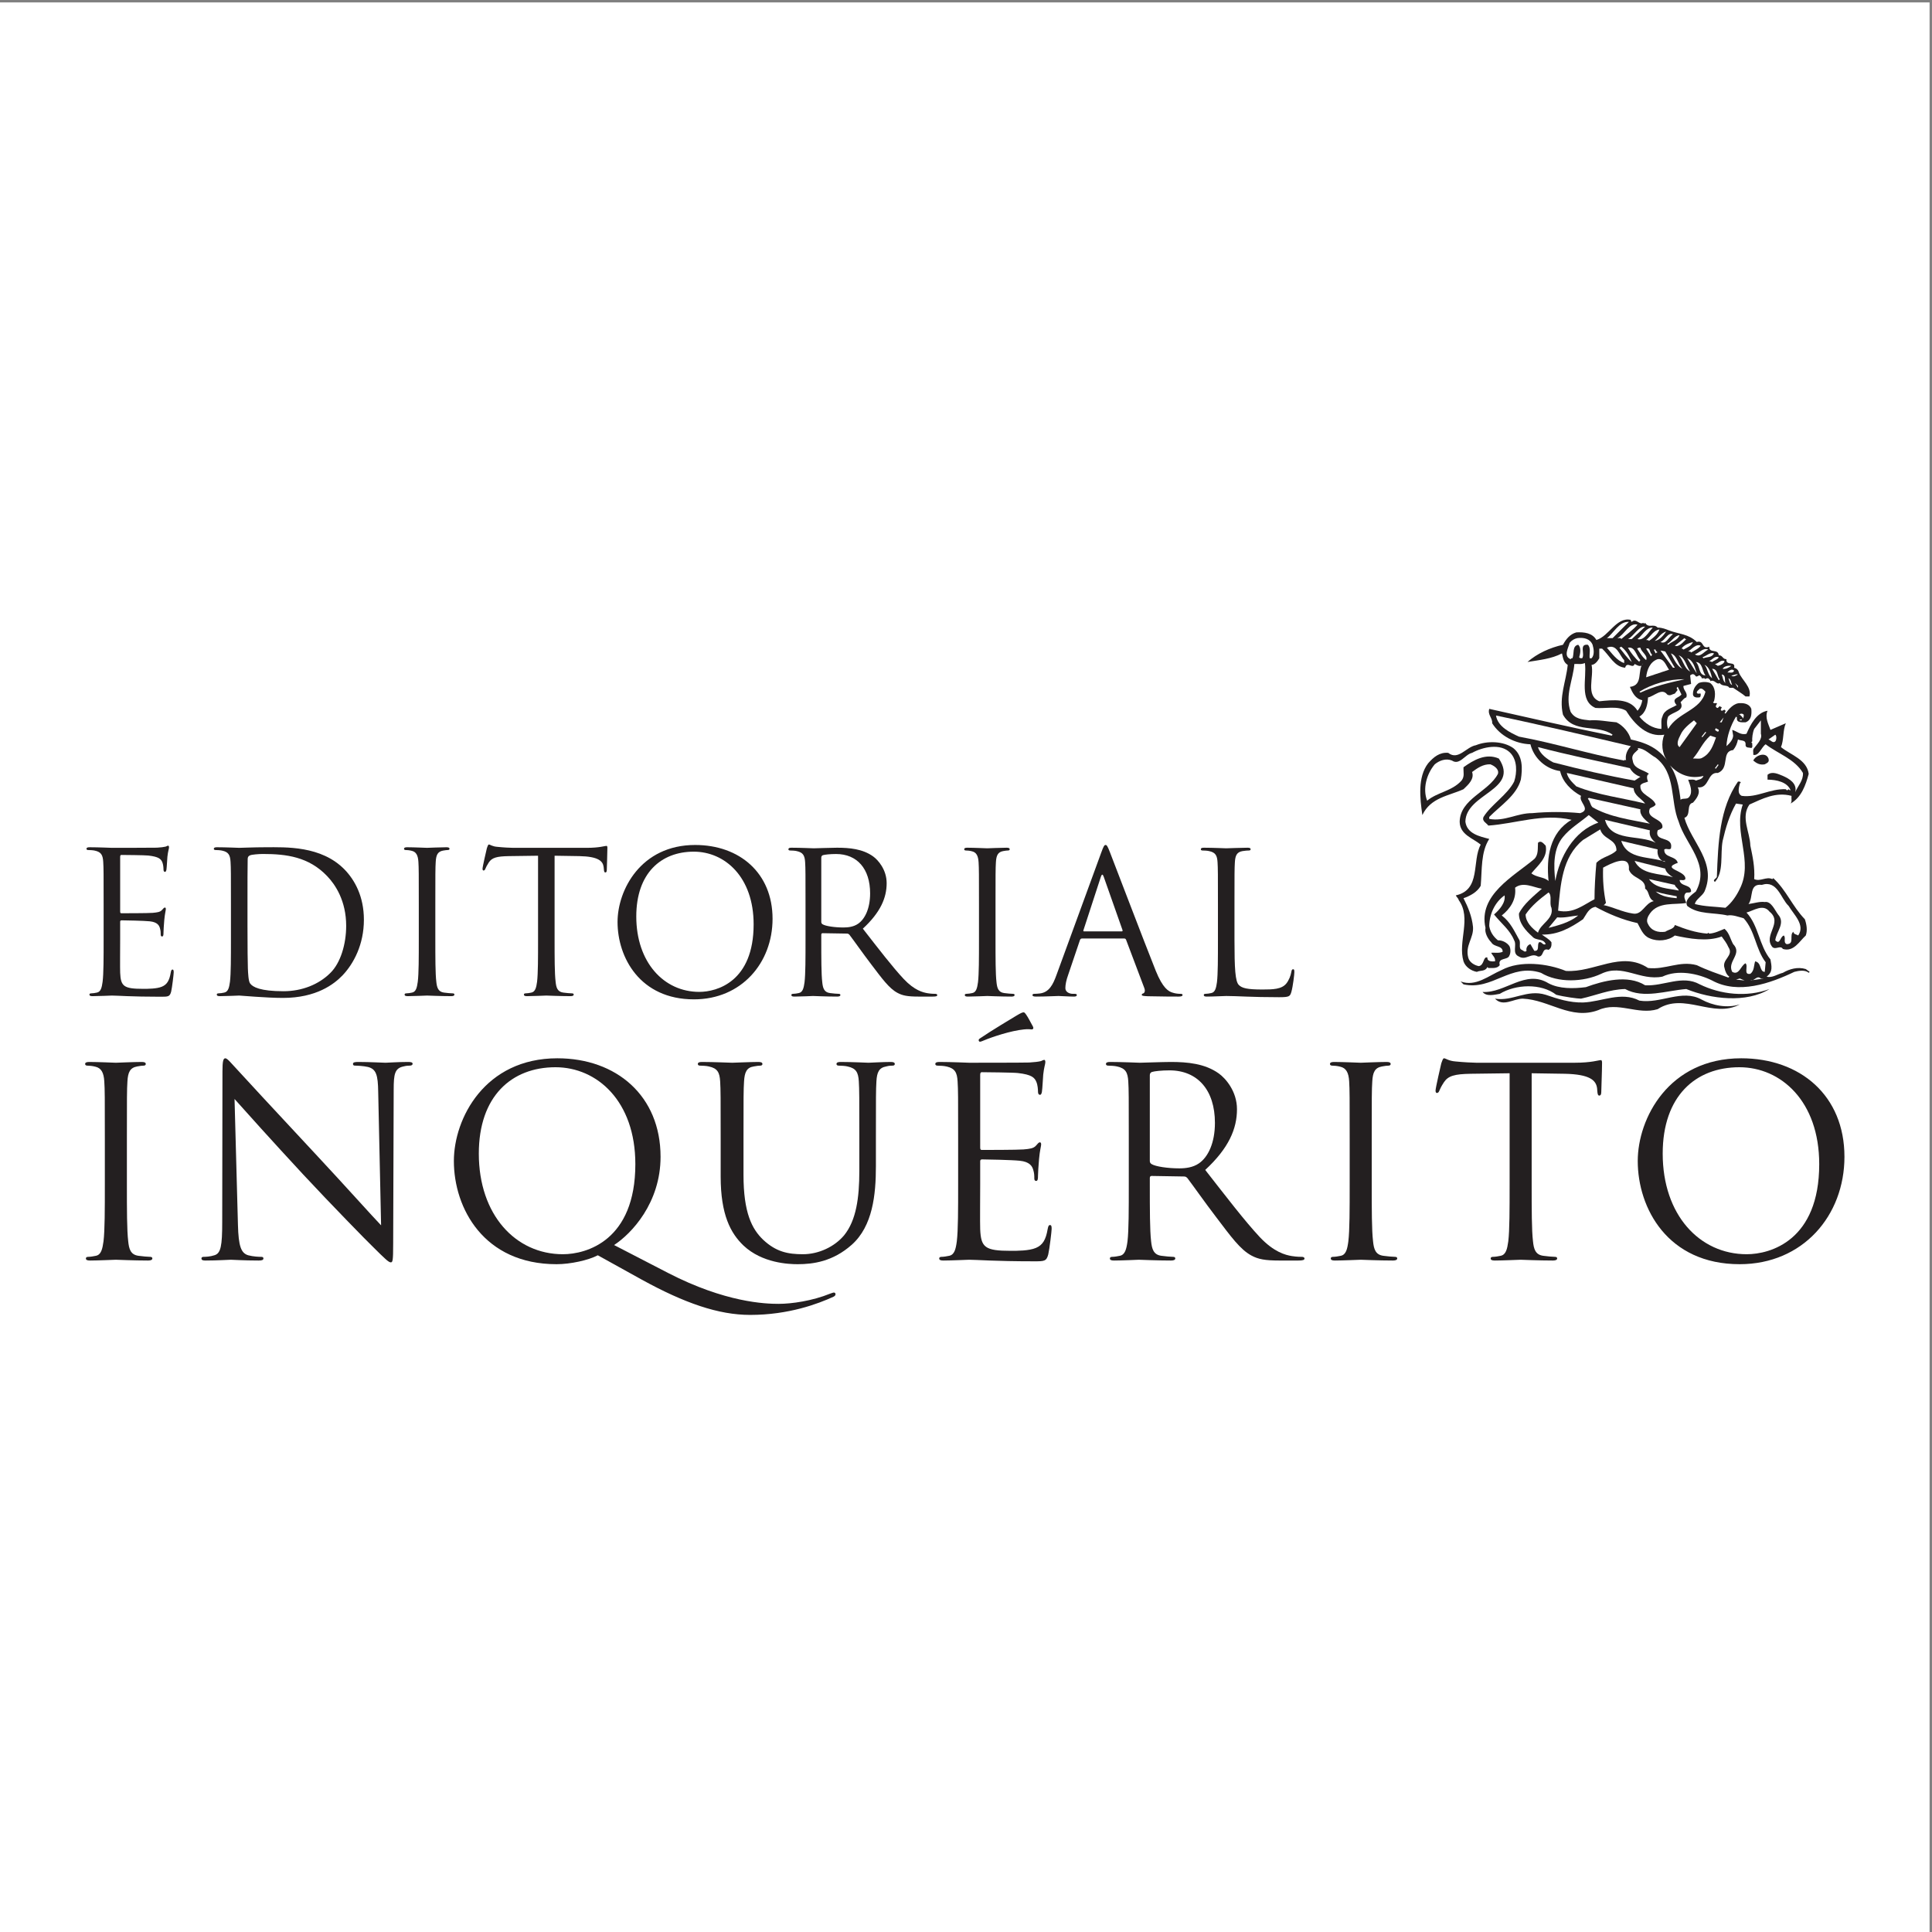 <?xml version="1.0" encoding="UTF-8"?>
<svg xmlns="http://www.w3.org/2000/svg" xmlns:xlink="http://www.w3.org/1999/xlink" width="193pt" height="193pt" viewBox="0 0 193 193" version="1.1">
<rect x="0" y="0" width="193" height="193" fill="#808080" stroke="none"/>
<g id="surface1">
<path style=" stroke:none;fill-rule:evenodd;fill:rgb(100%,100%,100%);fill-opacity:1;" d="M 0 0.242 L 192.758 0.242 L 192.758 193 L 0 193 L 0 0.242 "/>
<path style=" stroke:none;fill-rule:nonzero;fill:rgb(13.699%,12.199%,12.5%);fill-opacity:1;" d="M 162.918 61.926 C 162.887 62.02 162.953 62.066 163.008 62.121 C 163.449 61.719 163.77 62.473 164.156 62.215 L 164.246 62.312 L 164.344 62.215 C 164.699 62.809 165.18 62.246 165.594 62.695 C 166.051 62.695 166.398 62.844 166.734 62.977 C 167.738 63.359 168.68 63.316 169.504 64.133 C 170.246 63.898 169.965 64.938 170.746 64.602 C 170.727 65.312 171.637 64.762 171.699 65.465 C 172.105 65.445 172.066 65.859 172.469 65.848 C 172.379 66.562 173.41 65.988 173.23 66.703 C 173.484 66.77 173.645 66.926 173.711 67.184 C 173.992 67.922 175.016 68.645 174.762 69.574 L 174.375 69.574 C 174.047 69.285 173.551 69.004 173.137 68.711 L 172.754 68.711 C 172.594 68.375 172.031 68.617 171.797 68.234 C 171.484 68.449 171.277 67.828 170.848 68.047 C 170.887 67.902 170.715 67.855 170.648 67.754 C 170.547 67.766 170.426 67.734 170.367 67.855 C 170.293 67.68 170.117 67.789 169.984 67.754 C 170.02 67.621 169.852 67.566 169.797 67.473 C 169.645 67.453 169.578 67.633 169.41 67.566 C 169.223 67.305 169.074 67.285 168.84 67.473 L 168.934 68.324 L 168.172 68.523 C 168.125 68.965 168.641 69.172 168.453 69.672 C 168.219 69.727 168.07 69.988 167.883 70.148 C 168.352 71.059 167.055 71.105 166.645 71.586 C 166.492 71.934 166.492 72.465 166.645 72.82 C 167.609 71.133 169.898 70.992 170.367 69.098 C 170.199 68.938 170.059 68.723 169.797 68.805 C 169.691 68.938 169.496 69.023 169.504 69.191 C 169.57 69.367 169.758 69.258 169.891 69.285 C 169.891 69.441 169.93 69.688 169.691 69.672 C 169.457 69.695 169.156 69.66 169.121 69.379 C 169.109 68.918 169.309 68.531 169.691 68.234 C 170.02 68.094 170.52 68.094 170.848 68.234 C 171.402 68.664 171.383 69.441 171.223 70.055 L 171.129 70.148 C 171.195 70.316 171.383 70.211 171.512 70.242 C 171.531 70.391 171.355 70.457 171.422 70.629 C 171.477 70.672 171.523 70.746 171.605 70.719 L 171.797 70.531 C 171.852 70.578 171.898 70.652 171.992 70.629 C 172.012 70.758 171.77 70.91 171.992 71 C 172.125 71.027 172.273 70.777 172.367 71 C 172.406 71.098 172.328 71.145 172.273 71.199 L 172.367 71.293 C 172.676 70.859 173.223 70.184 173.898 70.242 C 174.34 70.23 174.789 70.383 174.949 70.812 C 175.004 71.359 174.949 71.949 174.375 72.156 C 174.012 72.156 173.422 72.223 173.52 71.676 L 173.422 71.586 C 172.883 72.477 172.508 73.555 172.469 74.539 C 172.734 74.297 173.117 73.922 173.137 73.488 L 173.043 72.914 C 173.52 73.047 173.879 73.461 174.469 73.301 C 174.863 72.398 175.465 71.188 176.57 71 C 176.293 71.676 176.656 72.324 176.863 72.914 C 177.371 72.691 177.875 72.477 178.395 72.25 C 178.086 72.98 178.215 73.902 177.914 74.633 C 178.879 75.422 180.496 75.863 180.684 77.309 C 180.383 78.426 179.961 79.656 178.871 80.273 C 179.039 80.078 178.93 79.758 178.965 79.504 C 177.391 79.082 176.047 79.797 174.762 80.371 C 173.871 81.645 174.816 83.109 174.855 84.48 C 175.078 85.551 175.316 86.621 175.238 87.82 C 175.84 88.102 176.449 87.531 177.051 87.82 L 177.145 87.727 C 178.441 88.91 179.051 90.543 180.297 91.828 C 180.469 92.316 180.578 92.945 180.391 93.453 C 179.762 94.016 179.191 95.125 178.102 94.797 C 177.848 94.383 177.391 94.918 177.051 94.605 C 176.094 93.422 178.148 92.184 176.77 91.07 C 176.121 90.242 175.172 90.984 174.469 91.16 C 175.691 92.469 175.711 94.43 176.863 95.848 C 176.977 96.52 177.129 97.086 176.48 97.562 C 177.023 97.723 177.559 97.309 178.102 97.18 C 178.762 96.793 179.594 96.559 180.391 96.805 L 180.777 97.086 L 180.684 97.18 C 180.324 96.859 179.668 96.973 179.246 97.086 C 176.863 98.23 173.652 99.375 171.035 97.949 C 169.617 97.246 167.602 96.832 166.07 97.562 C 163.809 98.004 162.102 96.242 159.949 97.281 C 158.188 98.109 155.641 98.219 153.934 97.18 C 150.902 96.184 149.082 98.98 146.199 98.332 L 145.91 98.043 C 147.43 98.605 148.715 97.453 150.02 96.898 C 151.852 95.918 154.578 96.242 156.422 96.992 C 159.273 97.18 161.957 94.934 164.633 96.699 C 166.379 96.898 167.758 95.941 169.504 96.418 C 170.52 96.914 171.598 97.273 172.656 97.656 L 172.754 97.562 C 172.496 97.406 172.34 97.031 172.273 96.699 C 171.973 95.828 173.25 95.48 172.656 94.605 C 172.496 94.223 172.234 93.895 171.992 93.555 C 170.547 94.09 168.754 93.773 167.309 93.453 C 166.66 93.98 165.594 94.082 164.82 93.742 C 164.137 93.488 163.895 92.777 163.582 92.215 C 162.09 91.887 160.711 91.312 159.379 90.59 C 158.684 90.723 158.504 91.312 158.141 91.828 C 156.91 92.676 155.621 93.406 154.027 93.359 C 154.348 93.613 154.715 93.773 154.984 94.129 C 155.004 94.43 154.984 94.719 154.695 94.887 C 153.98 94.625 154.281 95.621 153.641 95.555 C 152.945 95.133 152.434 95.988 151.738 95.555 C 151.008 95.254 151.559 94.418 151.258 93.934 C 150.836 92.891 149.984 92.27 149.25 91.352 C 149.805 90.883 150.422 90.156 150.301 89.445 C 149.355 90.109 148.789 91.277 148.77 92.504 C 148.855 93.059 149.148 93.539 149.637 93.934 C 150.105 93.922 150.547 94.176 150.781 94.504 C 150.922 94.77 150.922 95.207 150.781 95.461 C 150.621 95.949 149.605 95.613 149.82 96.418 C 149.551 96.777 149.102 96.691 148.68 96.699 L 148.586 96.605 C 148.359 97.074 147.879 96.914 147.531 97.086 C 146.977 96.992 146.387 96.598 146.199 96.035 C 145.609 94.051 147.027 91.727 145.723 89.922 C 145.691 89.734 145.496 89.613 145.43 89.445 C 147.973 88.883 147.016 86.035 147.918 84.375 C 147.148 83.73 145.832 83.391 145.816 82.086 C 145.871 79.785 148.695 79.113 149.637 77.309 C 149.785 76.82 149.215 76.473 148.875 76.352 C 148.152 76.332 147.598 76.719 147.055 77.121 C 147.297 77.797 146.715 78.359 146.199 78.84 C 144.742 79.504 142.914 79.664 142.09 81.422 C 141.844 79.758 141.609 77.629 142.66 76.258 C 143.215 75.621 143.816 75.129 144.672 75.207 C 145.676 76.004 146.473 74.605 147.438 74.445 C 148.555 73.988 150.172 74.023 151.164 74.727 C 152.133 75.488 152.102 76.773 151.926 77.883 C 151.492 79.469 149.891 80.473 148.77 81.609 L 148.77 81.805 C 150.289 82.094 151.559 81.215 153.07 81.23 C 154.609 81.082 156.316 81.082 157.848 81.23 C 159.02 80.867 157.633 80.078 157.941 79.504 C 156.957 78.969 156.102 78.125 155.848 77.027 C 154.402 76.82 153.238 75.75 152.883 74.352 C 151.344 74.297 149.852 73.508 149.062 72.25 C 149.109 71.715 148.586 71.414 148.77 70.812 C 152.848 71.727 156.898 72.66 161.004 73.488 L 161.094 73.395 C 159.613 72.316 157.184 73.312 156.133 71.387 C 155.719 69.613 156.449 68.074 156.609 66.422 C 156.16 66.148 156.141 65.688 156.035 65.273 C 154.992 65.82 153.773 65.934 152.59 66.129 C 153.566 65.273 154.836 64.703 156.133 64.41 C 156.43 63.859 156.836 63.344 157.473 63.172 C 158.262 63.129 159.078 63.23 159.473 63.934 C 160.738 63.559 161.473 61.598 162.918 61.926 "/>
<path style=" stroke:none;fill-rule:nonzero;fill:rgb(100%,100%,100%);fill-opacity:1;" d="M 161.094 63.746 L 160.523 63.746 C 161.199 63.258 161.742 62.059 162.719 62.121 L 161.094 63.746 "/>
<path style=" stroke:none;fill-rule:nonzero;fill:rgb(100%,100%,100%);fill-opacity:1;" d="M 163.582 62.402 C 163.141 62.93 162.504 63.359 161.957 63.84 C 161.895 63.66 161.707 63.773 161.574 63.746 C 162.289 63.398 162.746 62.16 163.582 62.402 "/>
<path style=" stroke:none;fill-rule:nonzero;fill:rgb(100%,100%,100%);fill-opacity:1;" d="M 164.344 62.602 L 163.008 63.84 L 162.625 63.84 C 163.18 63.586 163.688 62.527 164.344 62.602 "/>
<path style=" stroke:none;fill-rule:nonzero;fill:rgb(100%,100%,100%);fill-opacity:1;" d="M 165.109 62.695 C 164.699 63.117 164.219 64.047 163.582 63.84 C 164.09 63.453 164.438 62.668 165.109 62.695 "/>
<path style=" stroke:none;fill-rule:nonzero;fill:rgb(100%,100%,100%);fill-opacity:1;" d="M 165.777 62.883 C 165.574 63.406 165.18 63.691 164.727 64.027 C 164.672 63.914 164.551 63.945 164.445 63.934 C 164.887 63.586 165.207 62.93 165.777 62.883 "/>
<path style=" stroke:none;fill-rule:nonzero;fill:rgb(100%,100%,100%);fill-opacity:1;" d="M 166.445 63.082 C 166.184 63.465 165.789 63.961 165.301 64.027 C 165.684 63.711 165.918 63.25 166.445 63.082 "/>
<path style=" stroke:none;fill-rule:nonzero;fill:rgb(100%,100%,100%);fill-opacity:1;" d="M 167.121 63.359 C 166.652 63.68 166.453 64.395 165.871 64.133 C 166.332 63.973 166.625 63.129 167.121 63.359 "/>
<path style=" stroke:none;fill-rule:nonzero;fill:rgb(100%,100%,100%);fill-opacity:1;" d="M 167.785 63.453 C 167.57 63.988 167.008 64.066 166.645 64.41 L 166.547 64.32 C 166.988 64.105 167.27 63.492 167.785 63.453 "/>
<path style=" stroke:none;fill-rule:nonzero;fill:rgb(100%,100%,100%);fill-opacity:1;" d="M 159.094 64.41 C 159.211 64.797 159.312 65.426 158.992 65.758 L 158.805 65.758 C 158.738 65.305 158.965 64.742 158.617 64.41 C 157.703 64.312 158.371 65.359 158.047 65.758 C 157.934 65.746 157.812 65.773 157.754 65.652 C 157.867 65.305 157.98 64.715 157.66 64.41 C 157.039 64.516 157.273 65.305 157.086 65.758 C 156.992 65.719 156.949 65.793 156.898 65.848 C 156.148 65.566 156.684 64.703 156.797 64.223 C 157.012 63.953 157.273 63.812 157.566 63.746 C 158.195 63.66 158.836 63.793 159.094 64.41 "/>
<path style=" stroke:none;fill-rule:nonzero;fill:rgb(100%,100%,100%);fill-opacity:1;" d="M 168.453 63.84 C 168.172 64.105 167.73 64.676 167.309 64.508 L 168.266 63.746 C 168.32 63.793 168.367 63.867 168.453 63.84 "/>
<path style=" stroke:none;fill-rule:nonzero;fill:rgb(100%,100%,100%);fill-opacity:1;" d="M 169.121 64.133 C 168.961 64.547 168.512 64.695 168.172 64.891 C 168.117 64.844 168.07 64.77 167.973 64.797 C 168.219 64.43 168.699 64.254 169.121 64.133 "/>
<path style=" stroke:none;fill-rule:nonzero;fill:rgb(100%,100%,100%);fill-opacity:1;" d="M 169.891 64.508 C 169.684 64.809 169.262 64.984 168.934 65.184 C 168.875 65.059 168.754 65.09 168.641 65.078 C 168.98 64.891 169.41 64.273 169.891 64.508 "/>
<path style=" stroke:none;fill-rule:nonzero;fill:rgb(100%,100%,100%);fill-opacity:1;" d="M 163.008 66.129 C 162.551 65.758 162.184 65.184 161.77 64.703 L 161.957 64.602 C 162.512 65.031 162.758 65.586 163.008 66.129 "/>
<path style=" stroke:none;fill-rule:nonzero;fill:rgb(100%,100%,100%);fill-opacity:1;" d="M 162.25 65.941 L 162.25 66.234 C 161.547 66.027 161.004 65.246 160.523 64.703 C 161.535 64.262 161.77 65.484 162.25 65.941 "/>
<path style=" stroke:none;fill-rule:nonzero;fill:rgb(100%,100%,100%);fill-opacity:1;" d="M 163.871 65.941 C 163.816 66 163.742 66.047 163.77 66.129 C 163.348 65.758 162.906 65.219 162.625 64.703 C 163.359 64.562 163.449 65.527 163.871 65.941 "/>
<path style=" stroke:none;fill-rule:nonzero;fill:rgb(100%,100%,100%);fill-opacity:1;" d="M 163.582 64.797 C 163.637 64.676 163.762 64.703 163.871 64.703 C 163.961 65.156 164.645 65.484 164.445 65.941 C 164.051 65.641 163.77 65.125 163.488 64.703 L 163.582 64.797 "/>
<path style=" stroke:none;fill-rule:nonzero;fill:rgb(100%,100%,100%);fill-opacity:1;" d="M 160.047 64.797 C 160.793 65.484 161.266 66.617 162.344 66.703 C 162.539 66.008 163.121 66.879 163.289 66.328 C 163.508 66.43 163.695 66.574 163.969 66.516 L 164.156 66.234 C 163.508 66.938 164.203 68.461 162.82 68.617 C 163.086 69.211 163.359 69.801 164.059 69.949 C 163.996 70.344 163.844 70.703 163.582 71 C 162.793 69.707 161.105 69.922 159.762 70.055 C 158.363 69.48 159.258 67.633 158.992 66.422 C 159.34 66.402 159.613 66.02 159.762 65.758 L 159.762 64.797 L 160.047 64.797 "/>
<path style=" stroke:none;fill-rule:nonzero;fill:rgb(100%,100%,100%);fill-opacity:1;" d="M 165.02 65.371 C 165.047 65.453 164.973 65.504 164.926 65.559 L 164.445 64.797 C 164.879 64.637 164.766 65.199 165.02 65.371 "/>
<path style=" stroke:none;fill-rule:nonzero;fill:rgb(100%,100%,100%);fill-opacity:1;" d="M 170.648 64.891 C 170.219 65.07 169.863 65.738 169.316 65.371 C 169.758 65.211 170.16 64.664 170.648 64.891 "/>
<path style=" stroke:none;fill-rule:nonzero;fill:rgb(100%,100%,100%);fill-opacity:1;" d="M 165.395 64.891 C 165.355 65.031 165.523 65.078 165.594 65.184 C 165.496 65.145 165.449 65.219 165.395 65.273 L 165.207 64.891 L 165.395 64.891 "/>
<path style=" stroke:none;fill-rule:nonzero;fill:rgb(100%,100%,100%);fill-opacity:1;" d="M 167.309 66.703 L 167.121 66.703 L 165.871 64.984 L 166.352 65.078 L 167.309 66.703 "/>
<path style=" stroke:none;fill-rule:nonzero;fill:rgb(100%,100%,100%);fill-opacity:1;" d="M 171.223 65.273 C 170.988 65.719 170.527 65.605 170.172 65.758 L 170.078 65.652 C 170.465 65.527 170.848 65.117 171.223 65.273 "/>
<path style=" stroke:none;fill-rule:nonzero;fill:rgb(100%,100%,100%);fill-opacity:1;" d="M 168.07 66.809 C 167.508 66.535 167.203 65.82 166.922 65.273 C 167.57 65.512 167.602 66.328 168.07 66.809 "/>
<path style=" stroke:none;fill-rule:nonzero;fill:rgb(100%,100%,100%);fill-opacity:1;" d="M 168.84 67.086 C 168.211 66.73 168.172 65.961 167.695 65.465 C 168.359 65.719 168.453 66.543 168.84 67.086 "/>
<path style=" stroke:none;fill-rule:nonzero;fill:rgb(100%,100%,100%);fill-opacity:1;" d="M 171.699 65.652 C 171.598 65.895 171.25 65.953 171.035 66.129 L 170.746 66.035 C 171.062 65.914 171.27 65.492 171.699 65.652 "/>
<path style=" stroke:none;fill-rule:nonzero;fill:rgb(100%,100%,100%);fill-opacity:1;" d="M 169.504 67.273 L 168.547 65.758 C 169.156 65.973 169.328 66.711 169.504 67.273 "/>
<path style=" stroke:none;fill-rule:nonzero;fill:rgb(100%,100%,100%);fill-opacity:1;" d="M 166.734 66.898 L 164.445 67.66 C 164.52 66.926 164.82 66.121 165.594 65.848 C 166.258 65.746 166.426 66.516 166.734 66.898 "/>
<path style=" stroke:none;fill-rule:nonzero;fill:rgb(100%,100%,100%);fill-opacity:1;" d="M 172.273 66.035 C 172.254 66.281 171.871 66.461 171.605 66.516 L 171.316 66.328 C 171.672 66.309 171.852 65.875 172.273 66.035 "/>
<path style=" stroke:none;fill-rule:nonzero;fill:rgb(100%,100%,100%);fill-opacity:1;" d="M 170.367 67.473 C 169.656 67.438 169.852 66.523 169.41 66.129 C 170.098 66.18 170.027 67.031 170.367 67.473 "/>
<path style=" stroke:none;fill-rule:nonzero;fill:rgb(100%,100%,100%);fill-opacity:1;" d="M 159.379 70.719 C 160.277 70.812 161.59 70.477 162.438 71 C 163.301 72.371 164.578 73.676 166.258 73.395 C 165.918 74.195 166.023 75.289 166.547 75.977 C 165.582 74.66 164.297 74.164 162.918 73.871 C 162.738 73.172 162.145 72.484 161.48 72.156 C 160.586 72.09 159.641 71.883 158.805 71.961 C 158.082 71.875 157.34 71.848 156.898 71.105 C 156.309 69.453 157.152 67.914 157.273 66.328 C 157.734 66.309 157.922 66.395 158.328 66.234 C 158.531 67.781 157.734 70.008 159.379 70.719 "/>
<path style=" stroke:none;fill-rule:nonzero;fill:rgb(100%,100%,100%);fill-opacity:1;" d="M 171.035 67.754 C 170.574 67.398 170.621 66.824 170.273 66.422 C 170.746 66.609 170.914 67.258 171.035 67.754 "/>
<path style=" stroke:none;fill-rule:nonzero;fill:rgb(100%,100%,100%);fill-opacity:1;" d="M 172.949 66.516 C 172.703 66.723 172.32 66.863 172.086 66.809 C 172.227 66.562 172.602 66.469 172.949 66.516 "/>
<path style=" stroke:none;fill-rule:nonzero;fill:rgb(100%,100%,100%);fill-opacity:1;" d="M 171.797 67.855 L 171.699 67.953 L 171.035 66.809 C 171.645 66.836 171.512 67.52 171.797 67.855 "/>
<path style=" stroke:none;fill-rule:nonzero;fill:rgb(100%,100%,100%);fill-opacity:1;" d="M 173.23 66.996 C 173.109 67.305 172.801 67.145 172.562 67.184 C 172.668 67.039 172.996 66.742 173.23 66.996 "/>
<path style=" stroke:none;fill-rule:nonzero;fill:rgb(100%,100%,100%);fill-opacity:1;" d="M 172.367 68.234 C 172.105 68.008 172.113 67.66 171.992 67.379 C 172.461 67.438 172.246 67.953 172.367 68.234 "/>
<path style=" stroke:none;fill-rule:nonzero;fill:rgb(100%,100%,100%);fill-opacity:1;" d="M 173.617 67.379 C 173.422 67.473 173.156 67.688 172.949 67.473 C 173.184 67.492 173.355 67.312 173.617 67.379 "/>
<path style=" stroke:none;fill-rule:nonzero;fill:rgb(100%,100%,100%);fill-opacity:1;" d="M 168.266 67.855 C 166.754 68.195 165.254 68.543 163.871 69.191 L 163.77 69.098 C 165.035 68.324 166.707 67.828 168.266 67.855 "/>
<path style=" stroke:none;fill-rule:nonzero;fill:rgb(100%,100%,100%);fill-opacity:1;" d="M 173.043 68.43 C 172.773 68.344 172.789 67.98 172.656 67.754 C 172.93 67.84 172.91 68.203 173.043 68.43 "/>
<path style=" stroke:none;fill-rule:nonzero;fill:rgb(100%,100%,100%);fill-opacity:1;" d="M 173.617 68.711 L 173.324 68.234 L 173.617 68.523 L 173.617 68.711 "/>
<path style=" stroke:none;fill-rule:nonzero;fill:rgb(100%,100%,100%);fill-opacity:1;" d="M 167.973 69.379 C 167.684 69.742 166.996 69.727 167.402 70.336 L 167.496 70.43 C 166.996 70.746 166.246 70.891 166.07 71.586 C 165.891 71.934 166.004 72.41 165.965 72.82 C 165.086 72.777 164.312 72.258 163.77 71.586 C 164.438 71.18 164.586 70.398 164.633 69.672 C 165.262 69.547 166.016 68.676 166.547 69.379 C 166.832 69.566 167.035 69.348 167.309 69.285 L 167.602 68.91 C 167.469 68.852 167.469 68.676 167.602 68.617 L 167.973 69.379 "/>
<path style=" stroke:none;fill-rule:nonzero;fill:rgb(100%,100%,100%);fill-opacity:1;" d="M 174.188 71.387 C 174.219 71.586 174.172 71.754 173.992 71.867 L 173.992 71.961 L 173.805 71.961 L 173.805 71.867 C 173.914 71.867 174.031 71.895 174.094 71.77 C 174.094 71.602 173.898 71.52 173.805 71.387 C 173.664 71.348 173.617 71.52 173.52 71.586 C 173.684 71.359 173.961 71.172 174.188 71.387 "/>
<path style=" stroke:none;fill-rule:nonzero;fill:rgb(100%,100%,100%);fill-opacity:1;" d="M 162.918 74.539 C 162.598 74.867 162.316 75.375 162.438 75.977 L 162.344 75.883 L 162.25 75.977 C 158.684 75.316 155.293 74.238 151.738 73.586 C 150.848 73.18 149.625 72.598 149.445 71.48 C 153.973 72.418 158.438 73.488 162.918 74.539 "/>
<path style=" stroke:none;fill-rule:nonzero;fill:rgb(100%,100%,100%);fill-opacity:1;" d="M 171.797 72.156 L 172.18 71.676 L 171.992 72.156 L 171.797 72.156 "/>
<path style=" stroke:none;fill-rule:nonzero;fill:rgb(100%,100%,100%);fill-opacity:1;" d="M 167.785 74.633 C 167.383 74.363 167.703 73.754 167.883 73.395 C 168.125 72.832 168.734 72.336 169.223 71.961 L 169.504 72.25 L 167.785 74.633 "/>
<path style=" stroke:none;fill-rule:nonzero;fill:rgb(100%,100%,100%);fill-opacity:1;" d="M 175.906 73.301 C 176.074 73.816 175.559 74.297 175.238 74.727 C 175.062 74.895 175.172 75.18 175.145 75.402 C 175.699 75.562 175.973 74.617 176.383 74.352 C 177.621 75.301 179.293 75.828 180.109 77.215 C 180.156 77.977 179.605 78.492 179.34 79.133 C 179.547 78.246 178.723 77.785 178.102 77.508 C 177.652 77.328 177.023 77.008 176.57 77.402 L 176.57 77.883 C 177.484 77.891 178.543 78.125 178.871 78.934 C 178.777 78.961 178.73 78.895 178.676 78.84 C 178.617 78.895 178.57 78.961 178.484 78.934 L 178.395 78.84 C 176.805 78.773 175.52 79.711 173.992 79.504 C 173.504 79.27 173.727 78.621 173.805 78.266 L 173.898 78.172 C 173.844 78.051 173.719 78.078 173.617 78.078 C 171.77 80.754 171.637 84.141 171.512 87.531 C 171.551 87.766 170.996 87.879 171.316 88.102 C 172.227 87.09 171.832 85.371 172.086 84 C 172.387 82.695 172.762 81.43 173.422 80.273 L 174.094 80.371 C 173.137 83.176 175.191 86.027 173.805 88.781 C 173.477 89.473 172.996 90.195 172.367 90.684 C 171.355 90.562 170.273 90.57 169.316 90.309 C 169.371 89.867 170.047 89.52 170.273 89.059 C 171.523 86.168 168.961 84.152 168.266 81.699 C 168.98 81.457 168.406 80.34 169.121 80.184 C 169.496 79.758 169.906 79.234 169.598 78.652 C 170.781 78.801 170.527 77.102 171.605 77.215 C 172.836 76.746 171.906 75.059 173.137 74.926 C 173.398 74.617 173.539 74.258 173.617 73.871 C 173.973 74.043 174.434 73.863 174.375 74.445 C 174.402 74.746 174.75 74.652 174.949 74.727 C 175.129 74.633 175.016 74.41 175.043 74.258 L 174.949 74.156 L 175.043 74.062 C 175.016 73.723 175.078 73.199 175.238 72.82 L 175.906 71.961 C 175.906 72.41 175.906 72.973 175.906 73.301 "/>
<path style=" stroke:none;fill-rule:nonzero;fill:rgb(100%,100%,100%);fill-opacity:1;" d="M 171.699 73.012 C 171.605 73.199 171.438 72.98 171.316 72.914 L 171.422 72.727 C 171.484 72.879 171.738 72.797 171.699 73.012 "/>
<path style=" stroke:none;fill-rule:nonzero;fill:rgb(100%,100%,100%);fill-opacity:1;" d="M 170.367 73.105 L 170.441 73.172 L 170.059 73.648 L 169.984 73.586 L 170.367 73.105 "/>
<path style=" stroke:none;fill-rule:nonzero;fill:rgb(100%,100%,100%);fill-opacity:1;" d="M 177.344 74.062 C 177.117 74.285 176.895 73.938 176.664 73.871 L 177.344 73.395 C 177.484 73.469 177.484 73.902 177.344 74.062 "/>
<path style=" stroke:none;fill-rule:nonzero;fill:rgb(100%,100%,100%);fill-opacity:1;" d="M 171.422 73.676 C 171.148 74.43 170.887 75.254 170.078 75.684 C 169.824 75.863 169.438 75.75 169.121 75.777 C 169.812 74.98 170.027 74.238 170.848 73.488 L 171.422 73.676 "/>
<path style=" stroke:none;fill-rule:nonzero;fill:rgb(100%,100%,100%);fill-opacity:1;" d="M 150.871 75.207 C 151.578 75.93 151.559 77.176 151.258 78.078 C 150.566 79.422 148.949 80.387 148.199 81.609 C 148.02 82.039 148.488 82.199 148.68 82.473 C 151.445 82.281 154.102 81.23 156.992 81.898 C 154.797 83.176 154.461 85.672 154.695 88.008 C 154.273 87.605 153.484 87.652 152.977 87.246 C 153.598 86.469 154.648 85.691 154.41 84.48 C 154.195 84.273 153.941 83.906 153.641 84.188 C 153.598 84.695 153.711 85.383 153.27 85.812 C 151.23 87.531 147.645 89.398 148.395 92.691 C 148.293 93.172 148.629 93.789 148.969 94.129 C 149.258 94.645 150.113 94.43 150.113 95.074 C 149.785 95.254 149.23 95.141 148.969 95.18 C 149.09 95.461 149.418 95.668 149.344 96.035 C 149.035 96.051 148.555 96.07 148.586 95.656 C 148.152 95.508 148.293 96.43 147.723 96.512 C 147.289 96.43 146.781 96.125 146.672 95.656 C 146.348 94.438 147.23 93.715 147.148 92.598 C 147.043 91.555 146.66 90.629 146.199 89.727 C 146.848 89.512 147.59 89.098 147.918 88.488 C 148.059 86.871 147.918 85.129 148.77 83.805 C 147.824 83.559 146.547 83.297 146.387 82.086 C 146.434 79.242 151.832 78.941 149.73 75.777 C 148.434 75.207 147.195 75.93 146.199 76.645 C 146.172 77.188 146.332 77.543 146.004 77.977 C 145.027 79.055 143.629 79.113 142.566 79.984 C 142.105 78.801 142.504 77.328 143.328 76.352 C 143.797 75.965 144.445 75.73 145.047 75.977 C 145.805 76.492 146.34 75.367 147.055 75.207 C 148.094 74.633 149.898 74.203 150.871 75.207 "/>
<path style=" stroke:none;fill-rule:nonzero;fill:rgb(100%,100%,100%);fill-opacity:1;" d="M 162.82 76.734 C 163.035 77.141 163.449 77.469 163.871 77.598 L 163.289 77.977 C 160.539 77.48 157.848 76.859 155.172 76.164 C 154.578 75.855 153.828 75.328 153.641 74.633 C 156.664 75.422 159.754 76.062 162.82 76.734 "/>
<path style=" stroke:none;fill-rule:nonzero;fill:rgb(100%,100%,100%);fill-opacity:1;" d="M 165.395 75.684 C 167.477 77.273 166.82 79.992 167.695 82.086 C 168.367 84.367 170.895 86.355 169.41 89.059 C 168.98 89.398 168.246 89.895 168.547 90.496 C 169.656 91.387 171.223 91.133 172.562 91.453 C 173.062 91.352 173.664 91.594 174.188 91.734 C 175.352 93.02 175.359 94.785 176.383 96.125 L 176.293 97.086 C 175.746 97.086 176 96.156 175.332 96.035 C 175.191 96.457 175.258 96.965 174.855 97.281 C 174.121 97.414 174.676 96.52 174.375 96.23 C 173.898 96.438 173.738 97.48 173.043 97.086 C 172.496 96.043 174.105 95.301 173.137 94.316 C 172.848 93.809 172.762 93.207 172.273 92.785 C 171.785 92.984 171.309 93.227 170.746 93.266 L 170.648 93.172 L 170.559 93.266 C 169.391 93.172 168.34 92.812 167.309 92.402 C 167.234 92.812 166.672 92.852 166.352 93.078 C 165.629 93.18 164.953 92.984 164.633 92.309 C 164.41 91.961 164.613 91.547 164.82 91.258 C 165.676 90.047 167.309 90.41 168.453 90.203 C 168.359 89.914 168.133 89.559 168.359 89.258 C 168.5 89.07 168.789 89.258 168.934 89.059 C 168.949 88.309 167.871 88.602 167.785 87.914 C 167.973 87.887 168.227 88 168.359 87.82 C 168.492 86.961 165.844 86.809 167.602 86.195 C 167.43 85.465 166.191 85.719 166.258 84.855 C 166.52 84.707 166.707 84.949 166.922 84.762 C 167.195 83.438 165.234 84.188 165.594 82.949 C 165.75 82.855 165.949 82.855 166.07 82.66 C 166.191 81.738 164.352 81.816 164.82 80.754 C 165.02 80.621 165.254 80.594 165.395 80.371 C 165.109 79.555 163.762 79.43 163.871 78.453 C 164.059 78.191 164.383 78.199 164.633 78.078 C 164.531 77.844 164.438 77.41 164.727 77.309 C 164.184 76.867 163.215 76.848 163.105 75.977 C 162.906 75.348 163.402 75.18 163.676 74.832 L 163.582 74.727 C 164.305 74.766 164.793 75.355 165.395 75.684 "/>
<path style=" stroke:none;fill-rule:nonzero;fill:rgb(13.699%,12.199%,12.5%);fill-opacity:1;" d="M 176.664 75.777 C 176.777 76.152 176.527 76.211 176.293 76.352 C 175.82 76.445 175.465 76.25 175.145 75.977 C 175.379 75.449 176.402 75.074 176.664 75.777 "/>
<path style=" stroke:none;fill-rule:nonzero;fill:rgb(100%,100%,100%);fill-opacity:1;" d="M 171.605 76.352 L 171.68 76.418 L 171.402 76.793 L 171.316 76.734 L 171.605 76.352 "/>
<path style=" stroke:none;fill-rule:nonzero;fill:rgb(100%,100%,100%);fill-opacity:1;" d="M 170.172 77.508 C 170.039 77.871 169.703 77.863 169.41 77.977 C 169.215 77.805 168.781 77.922 168.641 77.883 C 168.82 78.398 169.141 79.094 168.746 79.609 C 168.539 79.898 168.125 79.691 167.883 79.891 L 167.973 80.648 C 167.797 79.168 167.664 77.664 166.832 76.457 C 167.695 77.402 168.887 77.852 170.172 77.508 "/>
<path style=" stroke:none;fill-rule:nonzero;fill:rgb(100%,100%,100%);fill-opacity:1;" d="M 163.195 78.746 C 163.234 79.477 163.969 79.758 164.344 80.273 C 162.051 79.703 159.633 79.43 157.473 78.559 C 157.051 78.152 156.629 77.742 156.516 77.215 L 163.195 78.746 "/>
<path style=" stroke:none;fill-rule:nonzero;fill:rgb(100%,100%,100%);fill-opacity:1;" d="M 163.871 80.848 C 163.762 81.422 164.363 81.945 164.82 82.281 C 162.852 81.879 160.824 81.629 159.094 80.648 C 158.836 80.406 158.879 80.039 158.617 79.797 L 158.711 79.703 C 160.43 80.078 162.145 80.461 163.871 80.848 "/>
<path style=" stroke:none;fill-rule:nonzero;fill:rgb(100%,100%,100%);fill-opacity:1;" d="M 159.668 82.18 C 157.191 83.027 155.781 85.652 155.371 88.008 C 155.191 86.488 155.164 84.777 156.133 83.617 C 156.844 82.742 157.848 82.152 158.711 81.422 L 159.668 82.18 "/>
<path style=" stroke:none;fill-rule:nonzero;fill:rgb(100%,100%,100%);fill-opacity:1;" d="M 164.82 82.949 C 164.711 83.484 165 83.859 165.395 84.188 C 163.742 83.344 160.918 84.121 160.336 81.898 L 164.82 82.949 "/>
<path style=" stroke:none;fill-rule:nonzero;fill:rgb(100%,100%,100%);fill-opacity:1;" d="M 161.48 84.957 C 160.953 85.512 160.062 85.578 159.473 86.195 C 159.367 87.391 159.285 88.703 159.285 89.828 C 158.156 90.41 157.152 91.305 155.648 90.973 C 155.902 88.375 156.016 85.645 158.141 83.906 L 159.855 82.855 C 160.176 83.898 161.473 83.785 161.48 84.957 "/>
<path style=" stroke:none;fill-rule:nonzero;fill:rgb(100%,100%,100%);fill-opacity:1;" d="M 165.594 84.855 C 165.535 85.211 165.621 85.746 166.07 86 C 166.172 86.008 166.297 85.98 166.352 86.102 C 164.848 85.504 162.578 85.934 161.957 84 L 165.594 84.855 "/>
<path style=" stroke:none;fill-rule:nonzero;fill:rgb(100%,100%,100%);fill-opacity:1;" d="M 162.719 86.863 C 163.047 87.812 164.41 87.699 164.344 88.781 C 164.793 89.043 164.613 89.734 165.207 90.02 C 164.324 90.188 164.059 91.453 163.105 91.258 C 162.062 91.105 161.16 90.617 160.145 90.402 C 160.277 90.441 160.336 90.27 160.43 90.203 C 160.195 89.09 160.102 87.914 160.145 86.676 C 160.824 86.309 162.867 85.219 162.719 86.863 "/>
<path style=" stroke:none;fill-rule:nonzero;fill:rgb(100%,100%,100%);fill-opacity:1;" d="M 166.352 86.77 C 166.41 87.137 166.82 87.445 167.121 87.633 C 165.789 87.23 163.961 87.406 163.289 86 L 166.352 86.77 "/>
<path style=" stroke:none;fill-rule:nonzero;fill:rgb(100%,100%,100%);fill-opacity:1;" d="M 167.309 88.395 C 167.336 88.629 167.664 88.73 167.695 88.965 C 166.645 88.73 165.395 88.781 164.727 87.82 L 167.309 88.395 "/>
<path style=" stroke:none;fill-rule:nonzero;fill:rgb(100%,100%,100%);fill-opacity:1;" d="M 154.027 88.781 C 153.219 89.5 152.195 90.309 151.738 91.258 C 151.719 92.215 152.414 92.965 153.07 93.555 C 153.438 94.008 154.195 93.715 154.41 94.316 C 154.094 94.473 154.035 94.023 153.746 94.129 C 153.512 94.383 153.848 95.039 153.27 94.984 L 152.883 94.316 C 152.609 94.391 152.422 94.68 152.496 94.984 C 152.309 95.172 152.195 94.957 152.02 94.887 C 151.645 94.738 151.973 94.129 151.738 93.836 C 151.27 93 150.891 92.121 150.02 91.453 C 150.871 90.777 151.492 89.848 151.352 88.676 C 152.168 88.047 153.172 88.648 154.027 88.781 "/>
<path style=" stroke:none;fill-rule:nonzero;fill:rgb(100%,100%,100%);fill-opacity:1;" d="M 178.676 90.496 C 179.211 91.395 180.355 92.391 179.633 93.453 C 179.473 93.332 179.172 93.352 179.152 93.078 C 178.703 93.395 179.312 94.316 178.484 94.316 C 178.102 94.148 178.441 93.688 178.195 93.453 C 177.812 93.574 177.828 94.43 177.344 93.934 C 177.434 93.078 178.395 92.215 177.621 91.352 C 177.285 90.898 176.922 89.996 176.293 90.109 C 175.801 90.035 175.203 90.242 174.668 90.309 C 175.184 89.66 174.688 88.242 176 88.395 C 177.559 87.895 177.887 89.754 178.676 90.496 "/>
<path style=" stroke:none;fill-rule:nonzero;fill:rgb(100%,100%,100%);fill-opacity:1;" d="M 167.496 89.535 L 167.496 89.727 C 166.734 89.652 165.977 89.566 165.395 89.059 C 166.07 89.285 166.793 89.398 167.496 89.535 "/>
<path style=" stroke:none;fill-rule:nonzero;fill:rgb(100%,100%,100%);fill-opacity:1;" d="M 154.984 90.684 C 155.246 91.809 153.887 92.262 153.641 93.172 C 153.043 92.73 152.414 92.129 152.402 91.352 C 152.996 90.469 153.859 89.773 154.695 89.152 C 155.078 89.465 154.75 90.234 154.984 90.684 "/>
<path style=" stroke:none;fill-rule:nonzero;fill:rgb(100%,100%,100%);fill-opacity:1;" d="M 157.66 91.453 C 156.789 92.148 155.746 92.422 154.695 92.691 L 155.559 91.641 C 156.316 91.719 156.957 91.512 157.66 91.453 "/>
<path style=" stroke:none;fill-rule:nonzero;fill:rgb(100%,100%,100%);fill-opacity:1;" d="M 176.195 97.75 L 174.855 97.949 C 175.27 98.023 175.492 97.387 175.906 97.75 L 176.195 97.75 "/>
<path style=" stroke:none;fill-rule:nonzero;fill:rgb(13.699%,12.199%,12.5%);fill-opacity:1;" d="M 158.422 98.613 C 160.156 97.977 162.605 97.336 164.344 98.426 C 166.223 98.539 168.039 97.355 169.797 98.332 C 171.879 99.348 174.496 99.648 176.77 98.801 C 174.434 100.238 170.934 99.805 168.453 98.801 C 166.473 98.953 164.203 99.805 162.344 98.801 C 160.758 98.84 159.414 99.441 157.941 99.762 C 157.586 99.762 156.262 99.582 155.465 99.375 C 153.941 98.203 151.41 98.316 149.82 99.281 C 149.316 99.363 148.5 99.59 148.105 99.094 C 150.367 99.234 152.387 96.805 154.695 98.23 C 155.766 98.793 157.184 98.773 158.422 98.613 "/>
<path style=" stroke:none;fill-rule:nonzero;fill:rgb(100%,100%,100%);fill-opacity:1;" d="M 173.422 97.855 L 173.805 97.75 L 174.281 97.949 L 173.422 97.855 "/>
<path style=" stroke:none;fill-rule:nonzero;fill:rgb(13.699%,12.199%,12.5%);fill-opacity:1;" d="M 158.141 100.145 C 160.016 100.078 161.957 99.008 163.77 99.957 C 165.883 100.305 168.039 98.766 169.984 99.855 C 171.078 100.445 172.527 100.746 173.805 100.332 C 171.129 101.789 168.266 99.078 165.594 100.812 C 163.609 101.422 161.641 100.012 159.668 100.906 C 156.926 101.93 154.75 99.871 152.121 99.762 C 151.195 99.762 150.152 100.621 149.344 99.762 C 151.098 100.059 152.543 98.793 154.41 99.375 C 155.594 99.777 156.777 100.172 158.141 100.145 "/>
<path style=" stroke:none;fill-rule:nonzero;fill:rgb(13.699%,12.199%,12.5%);fill-opacity:1;" d="M 10.352 90.344 C 10.352 87.277 10.352 86.723 10.312 86.098 C 10.273 85.426 10.113 85.109 9.465 84.973 C 9.305 84.934 8.973 84.914 8.793 84.914 C 8.719 84.914 8.637 84.875 8.637 84.797 C 8.637 84.68 8.738 84.637 8.953 84.637 C 9.84 84.637 11.078 84.695 11.176 84.695 C 11.316 84.695 15.23 84.695 15.68 84.68 C 16.055 84.66 16.371 84.617 16.527 84.578 C 16.625 84.562 16.703 84.48 16.805 84.48 C 16.863 84.48 16.883 84.562 16.883 84.66 C 16.883 84.797 16.781 85.031 16.723 85.586 C 16.703 85.781 16.664 86.645 16.625 86.883 C 16.605 86.98 16.566 87.098 16.488 87.098 C 16.371 87.098 16.332 86.996 16.332 86.84 C 16.332 86.703 16.312 86.371 16.215 86.133 C 16.074 85.816 15.879 85.586 14.816 85.465 C 14.48 85.426 12.336 85.406 12.121 85.406 C 12.043 85.406 12.004 85.465 12.004 85.602 L 12.004 91.031 C 12.004 91.172 12.023 91.23 12.121 91.23 C 12.375 91.23 14.797 91.23 15.25 91.191 C 15.723 91.148 15.996 91.109 16.172 90.914 C 16.312 90.758 16.391 90.66 16.469 90.66 C 16.527 90.66 16.566 90.699 16.566 90.816 C 16.566 90.934 16.469 91.27 16.41 91.918 C 16.371 92.312 16.332 93.039 16.332 93.176 C 16.332 93.336 16.332 93.551 16.191 93.551 C 16.094 93.551 16.055 93.473 16.055 93.375 C 16.055 93.176 16.055 92.98 15.977 92.723 C 15.898 92.449 15.723 92.113 14.953 92.035 C 14.422 91.977 12.473 91.938 12.141 91.938 C 12.043 91.938 12.004 91.996 12.004 92.074 L 12.004 93.805 C 12.004 94.473 11.984 96.758 12.004 97.172 C 12.062 98.527 12.359 98.781 14.285 98.781 C 14.797 98.781 15.66 98.781 16.172 98.566 C 16.684 98.352 16.922 97.957 17.059 97.148 C 17.098 96.934 17.137 96.855 17.234 96.855 C 17.352 96.855 17.352 97.016 17.352 97.148 C 17.352 97.309 17.195 98.645 17.098 99.059 C 16.961 99.57 16.805 99.57 16.035 99.57 C 13.066 99.57 11.746 99.453 11.176 99.453 C 11.078 99.453 9.84 99.512 9.25 99.512 C 9.031 99.512 8.934 99.473 8.934 99.355 C 8.934 99.293 8.973 99.234 9.09 99.234 C 9.27 99.234 9.504 99.195 9.68 99.156 C 10.074 99.078 10.172 98.645 10.25 98.074 C 10.352 97.25 10.352 95.695 10.352 93.805 L 10.352 90.344 "/>
<path style=" stroke:none;fill-rule:nonzero;fill:rgb(13.699%,12.199%,12.5%);fill-opacity:1;" d="M 24.723 92.469 C 24.723 94.555 24.742 96.363 24.762 96.738 C 24.781 97.23 24.82 98.016 24.98 98.234 C 25.234 98.605 26.004 99.02 28.324 99.02 C 30.152 99.02 31.844 98.352 33.004 97.191 C 34.027 96.188 34.582 94.301 34.582 92.488 C 34.582 89.992 33.5 88.375 32.691 87.531 C 30.844 85.586 28.598 85.309 26.258 85.309 C 25.863 85.309 25.137 85.367 24.98 85.445 C 24.801 85.523 24.742 85.621 24.742 85.84 C 24.723 86.508 24.723 88.516 24.723 90.027 Z M 23.07 90.344 C 23.07 87.277 23.07 86.723 23.031 86.098 C 22.992 85.426 22.836 85.109 22.184 84.973 C 22.027 84.934 21.695 84.914 21.516 84.914 C 21.438 84.914 21.359 84.875 21.359 84.797 C 21.359 84.68 21.457 84.637 21.672 84.637 C 22.559 84.637 23.797 84.695 23.898 84.695 C 24.133 84.695 25.371 84.637 26.551 84.637 C 28.5 84.637 32.102 84.461 34.441 86.883 C 35.426 87.906 36.352 89.535 36.352 91.879 C 36.352 94.359 35.328 96.266 34.227 97.426 C 33.379 98.312 31.609 99.688 28.266 99.688 C 26.574 99.688 24.094 99.453 23.898 99.453 C 23.797 99.453 22.559 99.512 21.969 99.512 C 21.754 99.512 21.656 99.473 21.656 99.355 C 21.656 99.293 21.695 99.234 21.812 99.234 C 21.988 99.234 22.227 99.195 22.402 99.156 C 22.797 99.078 22.895 98.645 22.973 98.074 C 23.07 97.25 23.07 95.695 23.07 93.805 L 23.07 90.344 "/>
<path style=" stroke:none;fill-rule:nonzero;fill:rgb(13.699%,12.199%,12.5%);fill-opacity:1;" d="M 43.488 93.805 C 43.488 95.695 43.488 97.25 43.586 98.074 C 43.645 98.645 43.766 99.078 44.352 99.156 C 44.629 99.195 45.062 99.234 45.238 99.234 C 45.355 99.234 45.395 99.293 45.395 99.355 C 45.395 99.453 45.297 99.512 45.082 99.512 C 44 99.512 42.758 99.453 42.66 99.453 C 42.562 99.453 41.324 99.512 40.734 99.512 C 40.516 99.512 40.418 99.473 40.418 99.355 C 40.418 99.293 40.457 99.234 40.574 99.234 C 40.754 99.234 40.988 99.195 41.164 99.156 C 41.559 99.078 41.656 98.645 41.734 98.074 C 41.836 97.25 41.836 95.695 41.836 93.805 L 41.836 90.344 C 41.836 87.277 41.836 86.723 41.797 86.098 C 41.758 85.426 41.559 85.09 41.125 84.992 C 40.91 84.934 40.656 84.914 40.516 84.914 C 40.438 84.914 40.359 84.875 40.359 84.797 C 40.359 84.68 40.457 84.637 40.676 84.637 C 41.324 84.637 42.562 84.695 42.66 84.695 C 42.758 84.695 44 84.637 44.59 84.637 C 44.805 84.637 44.906 84.68 44.906 84.797 C 44.906 84.875 44.824 84.914 44.746 84.914 C 44.609 84.914 44.492 84.934 44.254 84.973 C 43.723 85.074 43.566 85.406 43.527 86.098 C 43.488 86.723 43.488 87.277 43.488 90.344 L 43.488 93.805 "/>
<path style=" stroke:none;fill-rule:nonzero;fill:rgb(13.699%,12.199%,12.5%);fill-opacity:1;" d="M 55.402 93.805 C 55.402 95.695 55.402 97.25 55.504 98.074 C 55.562 98.645 55.676 99.078 56.27 99.156 C 56.543 99.195 56.977 99.234 57.156 99.234 C 57.27 99.234 57.312 99.293 57.312 99.355 C 57.312 99.453 57.215 99.512 56.996 99.512 C 55.914 99.512 54.676 99.453 54.578 99.453 C 54.48 99.453 53.238 99.512 52.648 99.512 C 52.434 99.512 52.336 99.473 52.336 99.355 C 52.336 99.293 52.375 99.234 52.492 99.234 C 52.668 99.234 52.906 99.195 53.082 99.156 C 53.473 99.078 53.574 98.645 53.652 98.074 C 53.75 97.25 53.75 95.695 53.75 93.805 L 53.75 85.484 L 50.84 85.523 C 49.617 85.543 49.148 85.68 48.832 86.152 C 48.617 86.488 48.555 86.625 48.496 86.766 C 48.438 86.922 48.379 86.961 48.301 86.961 C 48.242 86.961 48.203 86.898 48.203 86.781 C 48.203 86.586 48.598 84.895 48.637 84.734 C 48.676 84.617 48.754 84.363 48.832 84.363 C 48.969 84.363 49.164 84.562 49.699 84.598 C 50.27 84.66 51.016 84.695 51.254 84.695 L 58.629 84.695 C 59.887 84.695 60.422 84.5 60.578 84.5 C 60.676 84.5 60.676 84.617 60.676 84.734 C 60.676 85.328 60.617 86.684 60.617 86.898 C 60.617 87.078 60.559 87.156 60.48 87.156 C 60.383 87.156 60.34 87.098 60.324 86.824 L 60.301 86.605 C 60.223 86.016 59.77 85.562 57.883 85.523 L 55.402 85.484 L 55.402 93.805 "/>
<path style=" stroke:none;fill-rule:nonzero;fill:rgb(13.699%,12.199%,12.5%);fill-opacity:1;" d="M 69.855 99.086 C 71.625 99.086 75.285 98.062 75.285 92.336 C 75.285 87.613 72.414 85.078 69.305 85.078 C 66.02 85.078 63.562 87.242 63.562 91.551 C 63.562 96.133 66.316 99.086 69.855 99.086 Z M 69.441 84.41 C 73.871 84.41 77.176 87.203 77.176 91.785 C 77.176 96.191 74.066 99.832 69.324 99.832 C 63.934 99.832 61.691 95.645 61.691 92.102 C 61.691 88.914 64.016 84.41 69.441 84.41 "/>
<path style=" stroke:none;fill-rule:nonzero;fill:rgb(13.699%,12.199%,12.5%);fill-opacity:1;" d="M 82.043 92.102 C 82.043 92.199 82.082 92.277 82.18 92.336 C 82.477 92.516 83.379 92.652 84.246 92.652 C 84.719 92.652 85.27 92.594 85.723 92.277 C 86.41 91.805 86.922 90.742 86.922 89.246 C 86.922 86.789 85.625 85.312 83.52 85.312 C 82.93 85.312 82.398 85.371 82.199 85.43 C 82.102 85.473 82.043 85.551 82.043 85.668 Z M 80.469 90.387 C 80.469 87.32 80.469 86.77 80.43 86.141 C 80.391 85.473 80.234 85.156 79.582 85.02 C 79.426 84.98 79.094 84.961 78.914 84.961 C 78.836 84.961 78.758 84.922 78.758 84.84 C 78.758 84.723 78.855 84.684 79.07 84.684 C 79.957 84.684 81.199 84.742 81.293 84.742 C 81.512 84.742 83.008 84.684 83.617 84.684 C 84.855 84.684 86.176 84.801 87.219 85.551 C 87.711 85.902 88.574 86.867 88.574 88.227 C 88.574 89.68 87.965 91.137 86.195 92.77 C 87.805 94.836 89.145 96.586 90.285 97.805 C 91.348 98.93 92.195 99.145 92.688 99.223 C 93.059 99.281 93.336 99.281 93.453 99.281 C 93.551 99.281 93.629 99.34 93.629 99.398 C 93.629 99.52 93.512 99.555 93.156 99.555 L 91.762 99.555 C 90.66 99.555 90.168 99.457 89.656 99.184 C 88.809 98.73 88.121 97.766 87 96.293 C 86.176 95.211 85.25 93.891 84.855 93.379 C 84.777 93.301 84.719 93.262 84.602 93.262 L 82.18 93.223 C 82.082 93.223 82.043 93.281 82.043 93.379 L 82.043 93.852 C 82.043 95.742 82.043 97.293 82.141 98.121 C 82.199 98.691 82.316 99.125 82.906 99.203 C 83.184 99.242 83.617 99.281 83.793 99.281 C 83.914 99.281 83.953 99.34 83.953 99.398 C 83.953 99.496 83.852 99.555 83.637 99.555 C 82.555 99.555 81.316 99.496 81.215 99.496 C 81.199 99.496 79.957 99.555 79.367 99.555 C 79.152 99.555 79.055 99.52 79.055 99.398 C 79.055 99.34 79.094 99.281 79.211 99.281 C 79.387 99.281 79.621 99.242 79.797 99.203 C 80.195 99.125 80.293 98.691 80.371 98.121 C 80.469 97.293 80.469 95.742 80.469 93.852 L 80.469 90.387 "/>
<path style=" stroke:none;fill-rule:nonzero;fill:rgb(13.699%,12.199%,12.5%);fill-opacity:1;" d="M 99.449 93.852 C 99.449 95.742 99.449 97.293 99.547 98.121 C 99.605 98.691 99.727 99.125 100.312 99.203 C 100.594 99.242 101.023 99.281 101.199 99.281 C 101.32 99.281 101.355 99.34 101.355 99.398 C 101.355 99.496 101.262 99.555 101.043 99.555 C 99.961 99.555 98.719 99.496 98.621 99.496 C 98.523 99.496 97.285 99.555 96.695 99.555 C 96.477 99.555 96.379 99.52 96.379 99.398 C 96.379 99.34 96.418 99.281 96.539 99.281 C 96.715 99.281 96.949 99.242 97.129 99.203 C 97.523 99.125 97.621 98.691 97.699 98.121 C 97.797 97.293 97.797 95.742 97.797 93.852 L 97.797 90.387 C 97.797 87.32 97.797 86.77 97.758 86.141 C 97.719 85.473 97.523 85.137 97.086 85.039 C 96.871 84.98 96.617 84.961 96.477 84.961 C 96.398 84.961 96.32 84.922 96.32 84.84 C 96.32 84.723 96.418 84.684 96.637 84.684 C 97.285 84.684 98.523 84.742 98.621 84.742 C 98.719 84.742 99.961 84.684 100.551 84.684 C 100.766 84.684 100.867 84.723 100.867 84.84 C 100.867 84.922 100.785 84.961 100.711 84.961 C 100.57 84.961 100.453 84.98 100.215 85.02 C 99.684 85.117 99.527 85.453 99.488 86.141 C 99.449 86.77 99.449 87.32 99.449 90.387 L 99.449 93.852 "/>
<path style=" stroke:none;fill-rule:nonzero;fill:rgb(13.699%,12.199%,12.5%);fill-opacity:1;" d="M 112.051 93.043 C 112.152 93.043 112.152 92.984 112.133 92.906 L 110.262 87.598 C 110.164 87.301 110.066 87.301 109.969 87.598 L 108.238 92.906 C 108.195 93.008 108.238 93.043 108.297 93.043 Z M 110.008 85.176 C 110.242 84.527 110.32 84.41 110.441 84.41 C 110.559 84.41 110.637 84.508 110.871 85.117 C 111.168 85.863 114.258 93.988 115.457 96.98 C 116.164 98.73 116.734 99.043 117.148 99.164 C 117.445 99.262 117.738 99.281 117.938 99.281 C 118.051 99.281 118.133 99.301 118.133 99.398 C 118.133 99.52 117.953 99.555 117.738 99.555 C 117.445 99.555 116.008 99.555 114.648 99.52 C 114.277 99.496 114.059 99.496 114.059 99.383 C 114.059 99.301 114.117 99.262 114.195 99.242 C 114.316 99.203 114.434 99.027 114.316 98.711 L 112.488 93.871 C 112.445 93.793 112.406 93.754 112.309 93.754 L 108.078 93.754 C 107.98 93.754 107.922 93.812 107.883 93.91 L 106.703 97.395 C 106.523 97.887 106.426 98.359 106.426 98.711 C 106.426 99.105 106.84 99.281 107.176 99.281 L 107.371 99.281 C 107.508 99.281 107.57 99.32 107.57 99.398 C 107.57 99.52 107.449 99.555 107.273 99.555 C 106.801 99.555 105.953 99.496 105.738 99.496 C 105.523 99.496 104.441 99.555 103.516 99.555 C 103.262 99.555 103.141 99.52 103.141 99.398 C 103.141 99.32 103.219 99.281 103.32 99.281 C 103.457 99.281 103.73 99.262 103.891 99.242 C 104.793 99.125 105.188 98.375 105.539 97.395 L 110.008 85.176 "/>
<path style=" stroke:none;fill-rule:nonzero;fill:rgb(13.699%,12.199%,12.5%);fill-opacity:1;" d="M 123.32 93.891 C 123.32 96.781 123.398 98.043 123.754 98.395 C 124.066 98.711 124.578 98.848 126.113 98.848 C 127.156 98.848 128.023 98.828 128.492 98.258 C 128.75 97.945 128.945 97.453 129.004 97.078 C 129.027 96.922 129.066 96.824 129.184 96.824 C 129.281 96.824 129.301 96.902 129.301 97.117 C 129.301 97.336 129.164 98.516 129.004 99.086 C 128.867 99.539 128.809 99.617 127.766 99.617 C 124.934 99.617 123.637 99.496 122.492 99.496 C 122.316 99.496 121.156 99.555 120.566 99.555 C 120.348 99.555 120.254 99.52 120.254 99.398 C 120.254 99.34 120.289 99.281 120.41 99.281 C 120.586 99.281 120.82 99.242 121 99.203 C 121.395 99.125 121.488 98.691 121.57 98.121 C 121.668 97.293 121.668 95.742 121.668 93.852 L 121.668 90.387 C 121.668 87.32 121.668 86.77 121.629 86.141 C 121.59 85.473 121.434 85.156 120.781 85.02 C 120.625 84.98 120.289 84.961 120.113 84.961 C 120.035 84.961 119.957 84.922 119.957 84.84 C 119.957 84.723 120.055 84.684 120.27 84.684 C 121.156 84.684 122.395 84.742 122.492 84.742 C 122.594 84.742 124.027 84.684 124.621 84.684 C 124.836 84.684 124.934 84.723 124.934 84.84 C 124.934 84.922 124.855 84.961 124.777 84.961 C 124.641 84.961 124.363 84.98 124.129 85.02 C 123.559 85.117 123.398 85.453 123.359 86.141 C 123.32 86.77 123.32 87.32 123.32 90.387 L 123.32 93.891 "/>
<path style=" stroke:none;fill-rule:nonzero;fill:rgb(13.699%,12.199%,12.5%);fill-opacity:1;" d="M 12.676 118.312 C 12.676 120.832 12.676 122.902 12.809 124.008 C 12.887 124.77 13.043 125.344 13.832 125.449 C 14.199 125.5 14.777 125.555 15.012 125.555 C 15.168 125.555 15.219 125.633 15.219 125.711 C 15.219 125.844 15.09 125.922 14.801 125.922 C 13.359 125.922 11.707 125.844 11.574 125.844 C 11.441 125.844 9.789 125.922 9.004 125.922 C 8.715 125.922 8.582 125.871 8.582 125.711 C 8.582 125.633 8.637 125.555 8.793 125.555 C 9.031 125.555 9.344 125.5 9.582 125.449 C 10.105 125.344 10.234 124.77 10.34 124.008 C 10.473 122.902 10.473 120.832 10.473 118.312 L 10.473 113.695 C 10.473 109.602 10.473 108.867 10.418 108.027 C 10.367 107.137 10.105 106.691 9.527 106.559 C 9.238 106.48 8.898 106.453 8.715 106.453 C 8.609 106.453 8.504 106.402 8.504 106.297 C 8.504 106.141 8.637 106.086 8.926 106.086 C 9.789 106.086 11.441 106.164 11.574 106.164 C 11.707 106.164 13.359 106.086 14.145 106.086 C 14.434 106.086 14.562 106.141 14.562 106.297 C 14.562 106.402 14.461 106.453 14.355 106.453 C 14.172 106.453 14.016 106.48 13.699 106.535 C 12.992 106.664 12.781 107.109 12.73 108.027 C 12.676 108.867 12.676 109.602 12.676 113.695 L 12.676 118.312 "/>
<path style=" stroke:none;fill-rule:nonzero;fill:rgb(13.699%,12.199%,12.5%);fill-opacity:1;" d="M 23.77 122.355 C 23.824 124.504 24.086 125.188 24.797 125.398 C 25.293 125.531 25.871 125.555 26.105 125.555 C 26.238 125.555 26.316 125.605 26.316 125.711 C 26.316 125.871 26.16 125.922 25.844 125.922 C 24.348 125.922 23.301 125.844 23.062 125.844 C 22.828 125.844 21.723 125.922 20.543 125.922 C 20.281 125.922 20.125 125.895 20.125 125.711 C 20.125 125.605 20.203 125.555 20.336 125.555 C 20.543 125.555 21.02 125.531 21.41 125.398 C 22.066 125.215 22.199 124.453 22.199 122.066 L 22.223 107.031 C 22.223 106.008 22.301 105.719 22.512 105.719 C 22.723 105.719 23.168 106.297 23.43 106.559 C 23.824 107.004 27.734 111.23 31.773 115.559 C 34.371 118.34 37.23 121.539 38.07 122.406 L 37.781 109.078 C 37.758 107.371 37.574 106.797 36.758 106.586 C 36.289 106.48 35.684 106.453 35.473 106.453 C 35.289 106.453 35.262 106.375 35.262 106.273 C 35.262 106.113 35.473 106.086 35.789 106.086 C 36.969 106.086 38.227 106.164 38.516 106.164 C 38.805 106.164 39.672 106.086 40.746 106.086 C 41.035 106.086 41.219 106.113 41.219 106.273 C 41.219 106.375 41.113 106.453 40.93 106.453 C 40.801 106.453 40.617 106.453 40.301 106.535 C 39.434 106.719 39.328 107.293 39.328 108.867 L 39.277 124.242 C 39.277 125.977 39.223 126.105 39.039 126.105 C 38.832 126.105 38.516 125.816 37.125 124.426 C 36.836 124.164 33.059 120.309 30.277 117.316 C 27.234 114.039 24.27 110.73 23.43 109.785 L 23.77 122.355 "/>
<path style=" stroke:none;fill-rule:nonzero;fill:rgb(13.699%,12.199%,12.5%);fill-opacity:1;" d="M 56.23 125.293 C 58.59 125.293 63.469 123.926 63.469 116.293 C 63.469 109.996 59.641 106.613 55.492 106.613 C 51.113 106.613 47.832 109.5 47.832 115.242 C 47.832 121.355 51.504 125.293 56.23 125.293 Z M 59.719 125.398 C 58.773 125.895 56.988 126.289 55.598 126.289 C 48.332 126.289 45.34 120.699 45.34 115.98 C 45.34 111.727 48.434 105.719 55.676 105.719 C 61.582 105.719 65.988 109.473 65.988 115.559 C 65.988 120.176 63.078 123.246 61.344 124.375 L 66.723 127.156 C 72.469 130.121 76.457 130.25 77.77 130.25 C 79.082 130.25 81.129 129.961 82.938 129.227 C 83.094 129.176 83.227 129.121 83.305 129.121 C 83.41 129.121 83.465 129.203 83.465 129.281 C 83.465 129.387 83.41 129.465 83.254 129.543 C 81.758 130.227 78.82 131.355 74.938 131.355 C 71.762 131.355 68.375 130.172 64.125 127.84 L 59.719 125.398 "/>
<path style=" stroke:none;fill-rule:nonzero;fill:rgb(13.699%,12.199%,12.5%);fill-opacity:1;" d="M 71.992 113.695 C 71.992 109.602 71.992 108.867 71.941 108.027 C 71.887 107.137 71.68 106.719 70.812 106.535 C 70.602 106.48 70.156 106.453 69.918 106.453 C 69.812 106.453 69.711 106.402 69.711 106.297 C 69.711 106.141 69.844 106.086 70.129 106.086 C 71.309 106.086 72.91 106.164 73.148 106.164 C 73.383 106.164 74.957 106.086 75.742 106.086 C 76.031 106.086 76.164 106.141 76.164 106.297 C 76.164 106.402 76.059 106.453 75.953 106.453 C 75.77 106.453 75.613 106.48 75.297 106.535 C 74.59 106.641 74.383 107.109 74.328 108.027 C 74.273 108.867 74.273 109.602 74.273 113.695 L 74.273 117.367 C 74.273 121.148 75.113 122.773 76.242 123.852 C 77.527 125.055 78.711 125.293 80.207 125.293 C 81.805 125.293 83.379 124.531 84.324 123.402 C 85.531 121.91 85.844 119.676 85.844 116.973 L 85.844 113.695 C 85.844 109.602 85.844 108.867 85.793 108.027 C 85.738 107.137 85.531 106.719 84.664 106.535 C 84.457 106.48 84.008 106.453 83.773 106.453 C 83.668 106.453 83.562 106.402 83.562 106.297 C 83.562 106.141 83.695 106.086 83.984 106.086 C 85.164 106.086 86.605 106.164 86.766 106.164 C 86.949 106.164 88.18 106.086 88.969 106.086 C 89.258 106.086 89.387 106.141 89.387 106.297 C 89.387 106.402 89.281 106.453 89.176 106.453 C 88.996 106.453 88.836 106.453 88.523 106.535 C 87.812 106.664 87.602 107.109 87.551 108.027 C 87.5 108.867 87.5 109.602 87.5 113.695 L 87.5 116.504 C 87.5 119.336 87.184 122.484 85.086 124.348 C 83.195 126.027 81.23 126.289 79.68 126.289 C 78.789 126.289 76.137 126.184 74.273 124.426 C 72.988 123.195 71.992 121.355 71.992 117.527 L 71.992 113.695 "/>
<path style=" stroke:none;fill-rule:nonzero;fill:rgb(13.699%,12.199%,12.5%);fill-opacity:1;" d="M 95.715 113.695 C 95.715 109.602 95.715 108.867 95.66 108.027 C 95.609 107.137 95.398 106.719 94.531 106.535 C 94.324 106.48 93.879 106.453 93.641 106.453 C 93.539 106.453 93.434 106.402 93.434 106.297 C 93.434 106.141 93.562 106.086 93.852 106.086 C 95.031 106.086 96.684 106.164 96.816 106.164 C 97 106.164 102.223 106.164 102.824 106.141 C 103.324 106.113 103.742 106.059 103.953 106.008 C 104.082 105.98 104.188 105.879 104.32 105.879 C 104.398 105.879 104.426 105.98 104.426 106.113 C 104.426 106.297 104.293 106.613 104.215 107.348 C 104.188 107.609 104.137 108.762 104.082 109.078 C 104.059 109.207 104.008 109.367 103.902 109.367 C 103.742 109.367 103.691 109.234 103.691 109.027 C 103.691 108.844 103.664 108.395 103.531 108.082 C 103.352 107.66 103.09 107.348 101.672 107.191 C 101.223 107.137 98.363 107.109 98.074 107.109 C 97.969 107.109 97.918 107.191 97.918 107.371 L 97.918 114.613 C 97.918 114.797 97.945 114.875 98.074 114.875 C 98.414 114.875 101.645 114.875 102.246 114.824 C 102.879 114.77 103.246 114.719 103.48 114.457 C 103.664 114.246 103.77 114.113 103.871 114.113 C 103.953 114.113 104.008 114.168 104.008 114.328 C 104.008 114.484 103.871 114.93 103.797 115.793 C 103.742 116.32 103.691 117.289 103.691 117.473 C 103.691 117.684 103.691 117.973 103.508 117.973 C 103.375 117.973 103.324 117.867 103.324 117.734 C 103.324 117.473 103.324 117.211 103.219 116.871 C 103.113 116.504 102.879 116.055 101.855 115.953 C 101.145 115.875 98.547 115.82 98.102 115.82 C 97.969 115.82 97.918 115.898 97.918 116.004 L 97.918 118.312 C 97.918 119.207 97.891 122.25 97.918 122.801 C 97.996 124.609 98.391 124.953 100.961 124.953 C 101.645 124.953 102.797 124.953 103.48 124.664 C 104.164 124.375 104.477 123.852 104.66 122.773 C 104.715 122.484 104.766 122.379 104.895 122.379 C 105.055 122.379 105.055 122.59 105.055 122.773 C 105.055 122.984 104.844 124.77 104.715 125.32 C 104.531 126 104.32 126 103.297 126 C 99.336 126 97.578 125.844 96.816 125.844 C 96.684 125.844 95.031 125.922 94.246 125.922 C 93.957 125.922 93.824 125.871 93.824 125.711 C 93.824 125.633 93.879 125.555 94.035 125.555 C 94.27 125.555 94.586 125.5 94.824 125.449 C 95.348 125.344 95.48 124.77 95.582 124.008 C 95.715 122.902 95.715 120.832 95.715 118.312 Z M 103.172 102.52 C 103.301 102.754 103.172 102.836 103.066 102.836 C 102.984 102.836 102.723 102.781 102.277 102.836 C 100.992 102.965 99.156 103.57 98.289 103.934 C 98.109 104.016 97.949 104.066 97.898 104.066 C 97.844 104.066 97.766 104.016 97.766 103.91 C 97.766 103.832 97.816 103.777 97.949 103.699 C 98.895 103.043 101.336 101.574 101.52 101.469 C 101.965 101.207 102.121 101.129 102.254 101.129 C 102.332 101.129 102.383 101.18 102.516 101.367 C 102.699 101.629 102.883 101.992 103.172 102.52 "/>
<path style=" stroke:none;fill-rule:nonzero;fill:rgb(13.699%,12.199%,12.5%);fill-opacity:1;" d="M 114.863 115.98 C 114.863 116.109 114.914 116.215 115.047 116.293 C 115.438 116.531 116.648 116.715 117.801 116.715 C 118.43 116.715 119.164 116.633 119.77 116.215 C 120.688 115.586 121.367 114.168 121.367 112.172 C 121.367 108.895 119.637 106.926 116.828 106.926 C 116.043 106.926 115.336 107.004 115.074 107.086 C 114.941 107.137 114.863 107.242 114.863 107.398 Z M 112.762 113.695 C 112.762 109.602 112.762 108.867 112.711 108.027 C 112.656 107.137 112.449 106.719 111.582 106.535 C 111.371 106.48 110.93 106.453 110.691 106.453 C 110.586 106.453 110.48 106.402 110.48 106.297 C 110.48 106.141 110.613 106.086 110.898 106.086 C 112.078 106.086 113.734 106.164 113.863 106.164 C 114.152 106.164 116.148 106.086 116.961 106.086 C 118.613 106.086 120.371 106.242 121.762 107.242 C 122.418 107.715 123.57 109 123.57 110.809 C 123.57 112.75 122.758 114.691 120.398 116.871 C 122.551 119.625 124.336 121.961 125.855 123.59 C 127.27 125.082 128.402 125.371 129.055 125.477 C 129.555 125.555 129.922 125.555 130.078 125.555 C 130.211 125.555 130.316 125.633 130.316 125.711 C 130.316 125.871 130.156 125.922 129.688 125.922 L 127.82 125.922 C 126.355 125.922 125.699 125.793 125.016 125.426 C 123.887 124.82 122.969 123.535 121.473 121.566 C 120.371 120.125 119.137 118.367 118.613 117.684 C 118.508 117.578 118.43 117.527 118.273 117.527 L 115.047 117.473 C 114.914 117.473 114.863 117.551 114.863 117.684 L 114.863 118.312 C 114.863 120.832 114.863 122.902 114.992 124.008 C 115.074 124.77 115.23 125.344 116.016 125.449 C 116.383 125.5 116.961 125.555 117.199 125.555 C 117.355 125.555 117.406 125.633 117.406 125.711 C 117.406 125.844 117.277 125.922 116.984 125.922 C 115.543 125.922 113.895 125.844 113.762 125.844 C 113.734 125.844 112.078 125.922 111.297 125.922 C 111.004 125.922 110.875 125.871 110.875 125.711 C 110.875 125.633 110.93 125.555 111.086 125.555 C 111.32 125.555 111.637 125.5 111.871 125.449 C 112.395 125.344 112.527 124.77 112.633 124.008 C 112.762 122.902 112.762 120.832 112.762 118.312 L 112.762 113.695 "/>
<path style=" stroke:none;fill-rule:nonzero;fill:rgb(13.699%,12.199%,12.5%);fill-opacity:1;" d="M 137.031 118.312 C 137.031 120.832 137.031 122.902 137.164 124.008 C 137.242 124.77 137.398 125.344 138.188 125.449 C 138.555 125.5 139.133 125.555 139.367 125.555 C 139.527 125.555 139.578 125.633 139.578 125.711 C 139.578 125.844 139.445 125.922 139.156 125.922 C 137.715 125.922 136.062 125.844 135.934 125.844 C 135.801 125.844 134.148 125.922 133.359 125.922 C 133.07 125.922 132.941 125.871 132.941 125.711 C 132.941 125.633 132.992 125.555 133.148 125.555 C 133.387 125.555 133.703 125.5 133.938 125.449 C 134.465 125.344 134.594 124.77 134.695 124.008 C 134.828 122.902 134.828 120.832 134.828 118.312 L 134.828 113.695 C 134.828 109.602 134.828 108.867 134.777 108.027 C 134.727 107.137 134.465 106.691 133.887 106.559 C 133.598 106.48 133.254 106.453 133.07 106.453 C 132.969 106.453 132.859 106.402 132.859 106.297 C 132.859 106.141 132.992 106.086 133.281 106.086 C 134.148 106.086 135.801 106.164 135.934 106.164 C 136.062 106.164 137.715 106.086 138.504 106.086 C 138.789 106.086 138.922 106.141 138.922 106.297 C 138.922 106.402 138.816 106.453 138.715 106.453 C 138.527 106.453 138.371 106.48 138.055 106.535 C 137.348 106.664 137.137 107.109 137.086 108.027 C 137.031 108.867 137.031 109.602 137.031 113.695 L 137.031 118.312 "/>
<path style=" stroke:none;fill-rule:nonzero;fill:rgb(13.699%,12.199%,12.5%);fill-opacity:1;" d="M 153.008 118.312 C 153.008 120.832 153.008 122.902 153.141 124.008 C 153.219 124.77 153.375 125.344 154.164 125.449 C 154.531 125.5 155.109 125.555 155.344 125.555 C 155.504 125.555 155.555 125.633 155.555 125.711 C 155.555 125.844 155.422 125.922 155.133 125.922 C 153.691 125.922 152.039 125.844 151.906 125.844 C 151.777 125.844 150.121 125.922 149.336 125.922 C 149.047 125.922 148.914 125.871 148.914 125.711 C 148.914 125.633 148.969 125.555 149.125 125.555 C 149.363 125.555 149.68 125.5 149.91 125.449 C 150.438 125.344 150.566 124.77 150.672 124.008 C 150.805 122.902 150.805 120.832 150.805 118.312 L 150.805 107.215 L 146.922 107.266 C 145.297 107.293 144.668 107.477 144.246 108.109 C 143.957 108.555 143.879 108.738 143.801 108.922 C 143.723 109.133 143.641 109.184 143.535 109.184 C 143.461 109.184 143.406 109.105 143.406 108.945 C 143.406 108.684 143.93 106.43 143.98 106.219 C 144.035 106.059 144.141 105.719 144.246 105.719 C 144.43 105.719 144.691 105.98 145.398 106.035 C 146.16 106.113 147.156 106.164 147.473 106.164 L 157.312 106.164 C 158.992 106.164 159.699 105.902 159.91 105.902 C 160.039 105.902 160.039 106.059 160.039 106.219 C 160.039 107.004 159.961 108.816 159.961 109.105 C 159.961 109.34 159.883 109.445 159.777 109.445 C 159.648 109.445 159.594 109.367 159.566 109 L 159.543 108.711 C 159.438 107.922 158.836 107.32 156.312 107.266 L 153.008 107.215 L 153.008 118.312 "/>
<path style=" stroke:none;fill-rule:nonzero;fill:rgb(13.699%,12.199%,12.5%);fill-opacity:1;" d="M 174.492 125.293 C 176.855 125.293 181.734 123.926 181.734 116.293 C 181.734 109.996 177.902 106.613 173.758 106.613 C 169.375 106.613 166.098 109.5 166.098 115.242 C 166.098 121.355 169.77 125.293 174.492 125.293 Z M 173.941 105.719 C 179.844 105.719 184.254 109.445 184.254 115.559 C 184.254 121.434 180.105 126.289 173.785 126.289 C 166.598 126.289 163.605 120.699 163.605 115.98 C 163.605 111.727 166.699 105.719 173.941 105.719 "/>
</g>
</svg>
